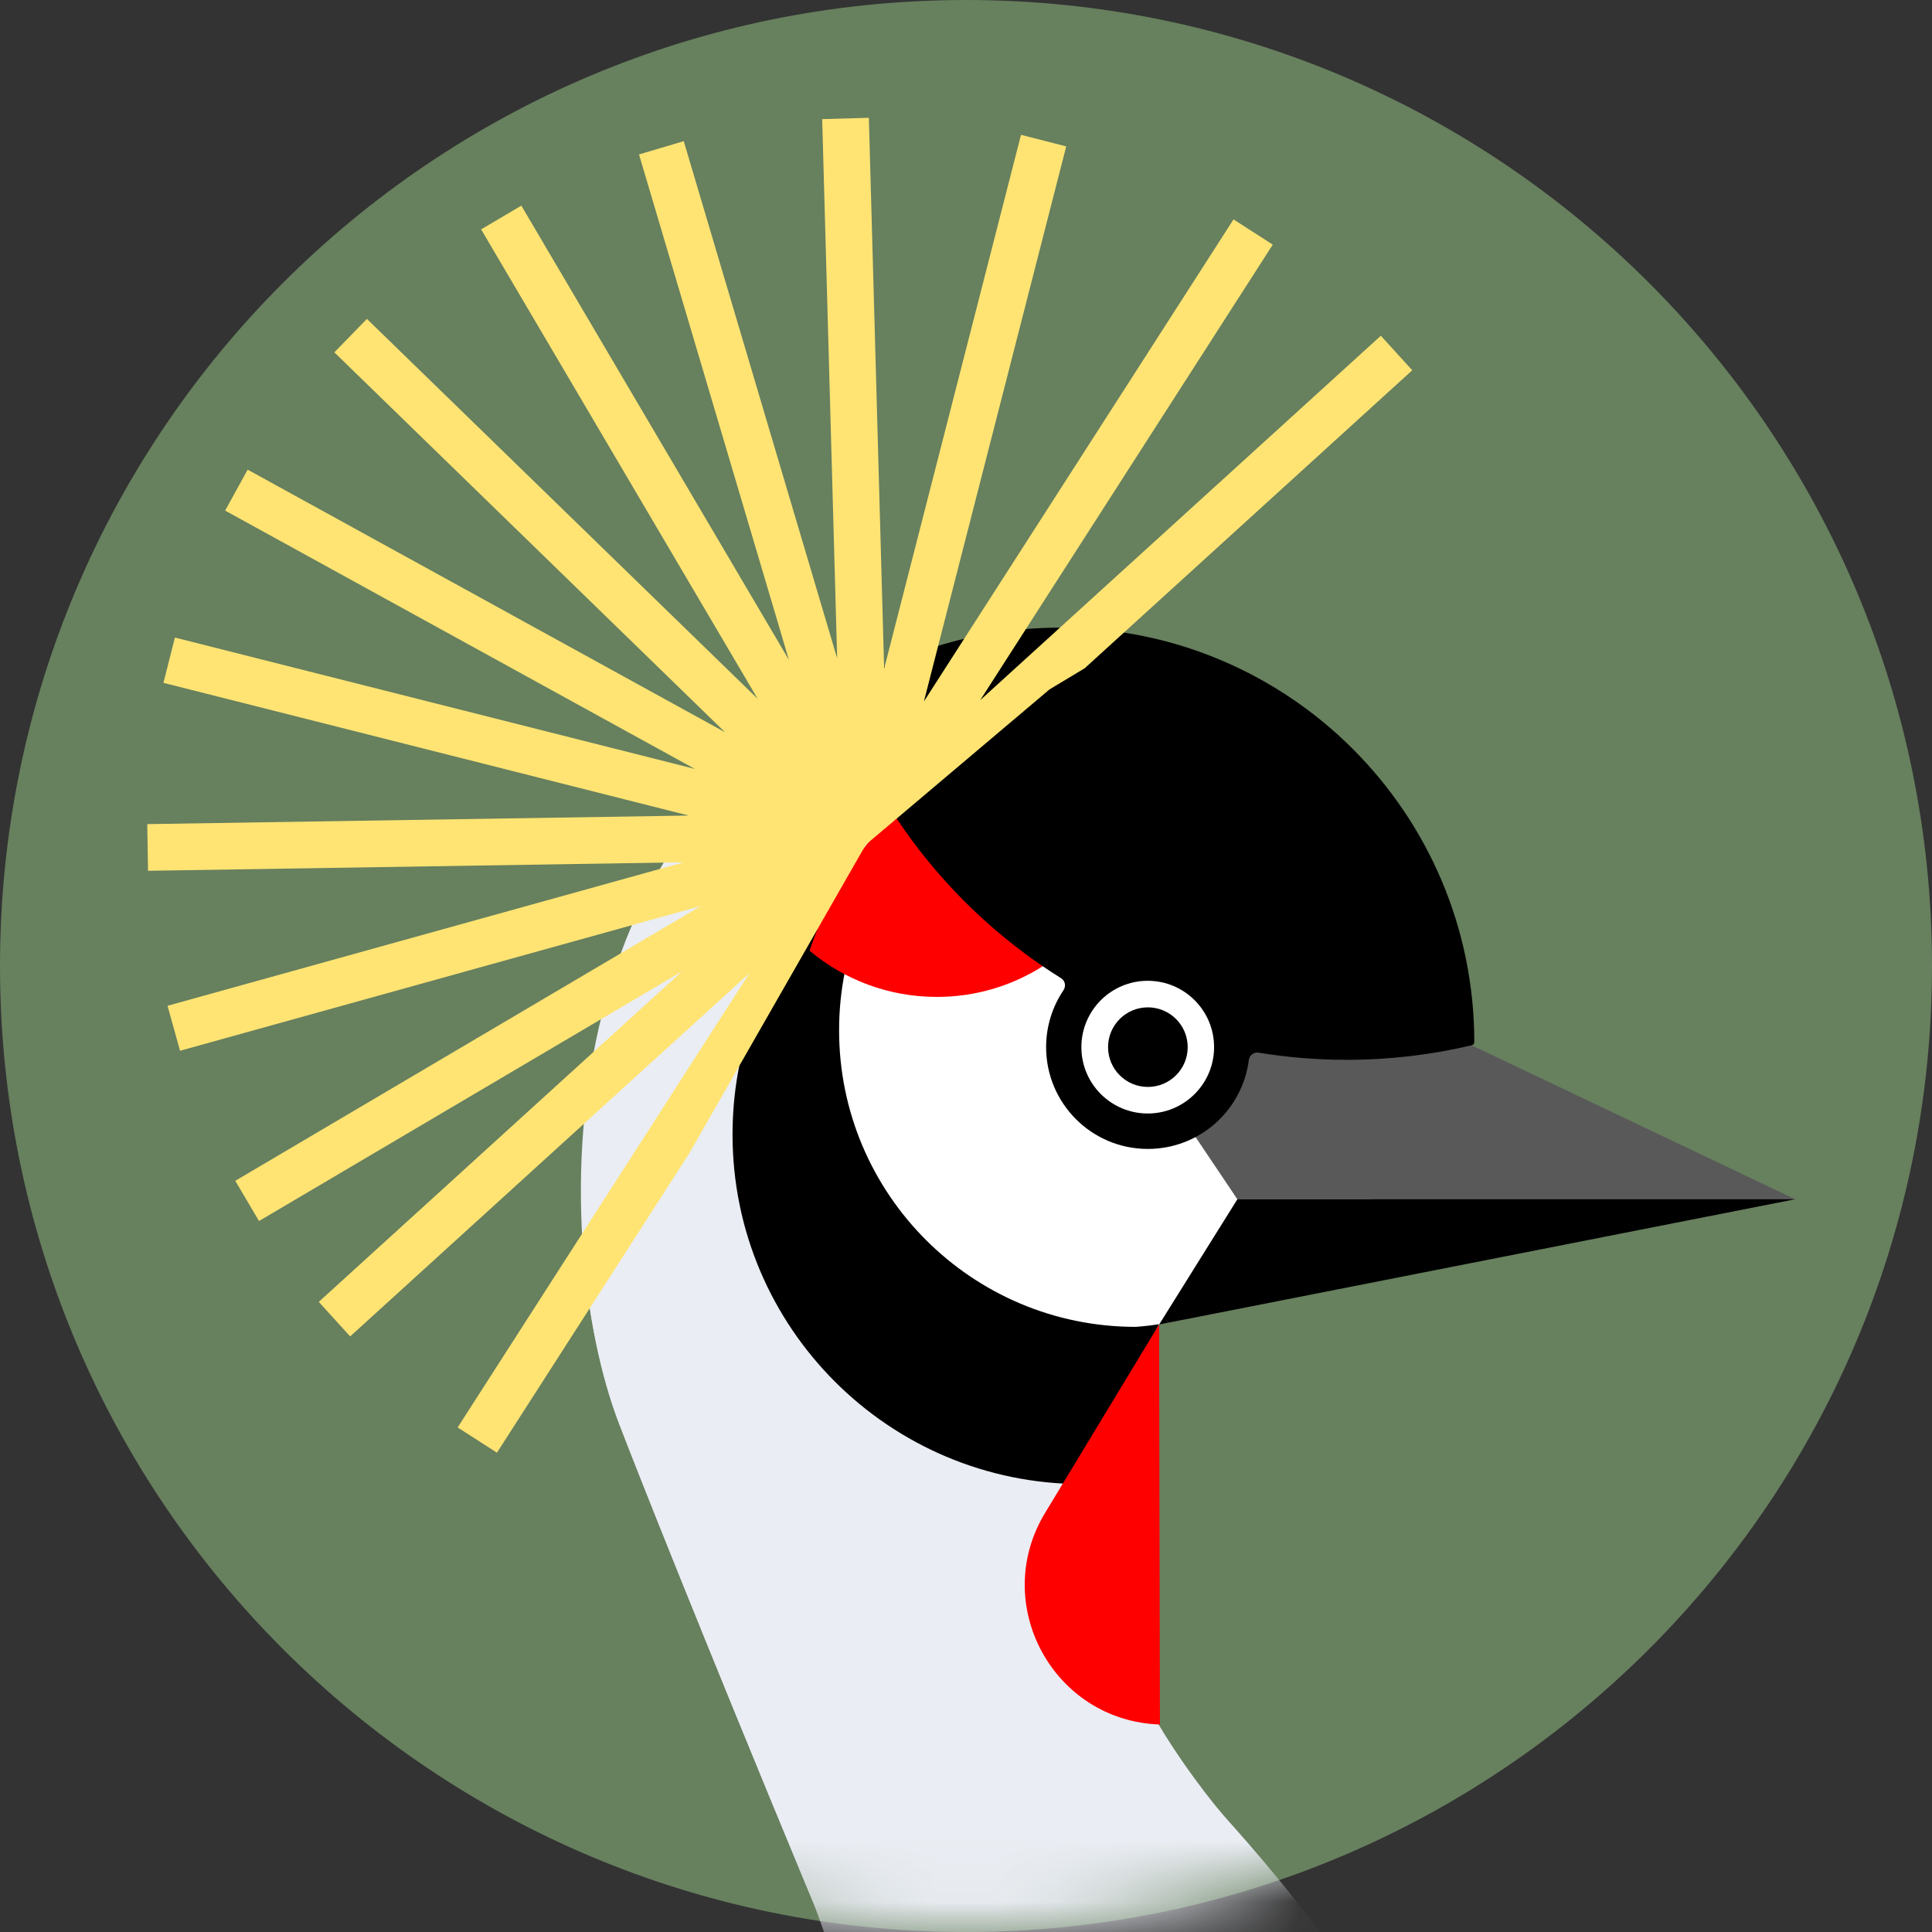 <?xml version="1.0" encoding="UTF-8"?> <svg xmlns="http://www.w3.org/2000/svg" width="32" height="32" viewBox="0 0 32 32" fill="none"><rect x="0" y="0" width="32" height="32" fill="#333333" stroke="none"/><g clip-path="url(#clip0_851_73)"><path d="M16 32C7.163 32 0 24.837 0 16C0 7.163 7.163 0 16 0C24.837 0 32 7.163 32 16C32 24.837 24.837 32 16 32Z" fill="#67805E"></path><mask id="mask0_851_73" style="mask-type:alpha" maskUnits="userSpaceOnUse" x="0" y="0" width="32" height="32"><path d="M16 32C7.163 32 0 24.837 0 16C0 7.163 7.163 0 16 0C24.837 0 32 7.163 32 16C32 24.837 24.837 32 16 32Z" fill="#67805E"></path></mask><g mask="url(#mask0_851_73)"><path fill-rule="evenodd" clip-rule="evenodd" d="M23.427 34.48C22.532 32.758 21.393 31.322 20.273 30.078C18.209 27.785 17.946 26.385 17.843 25.835L17.833 25.784C17.443 23.233 18.818 21.599 20.086 21.768L17.817 15.952C14.444 16.185 11.492 17.948 9.65 20.551C9.726 21.744 9.959 22.805 10.253 23.572C10.557 24.363 11.606 27.014 13.376 31.282C14.16 33.173 14.267 34.703 14.05 35.881C14.736 35.96 15.434 36 16.141 36C18.732 36 21.197 35.458 23.427 34.48Z" fill="#EAEDF3"></path><path d="M18.096 25.701C17.706 23.15 18.815 21.557 20.125 21.726L15.748 10.656C8.877 12.764 9.077 20.514 10.25 23.572C10.553 24.364 11.603 27.014 13.373 31.283C15.143 35.551 17.462 33.82 16.399 34.503C16.399 34.503 18.535 35.002 19.554 34.113C19.554 34.113 22.835 33.183 20.27 30.079C18.434 27.857 18.194 26.21 18.096 25.701Z" fill="#EAEDF3"></path><path fill-rule="evenodd" clip-rule="evenodd" d="M18.732 24.525C18.848 22.623 19.11 21.234 19.911 21.726L16.724 13.123C14.101 13.676 12.133 16.003 12.133 18.79C12.133 21.988 14.726 24.581 17.924 24.581C18.198 24.581 18.468 24.561 18.732 24.525Z" fill="black"></path><path d="M13.898 17.065C13.898 19.778 16.098 21.977 18.811 21.977C21.145 21.811 23.724 19.778 23.724 17.065C23.724 14.352 21.524 12.152 18.811 12.152C16.098 12.152 13.898 14.352 13.898 17.065Z" fill="white"></path><path fill-rule="evenodd" clip-rule="evenodd" d="M18.486 11.832C16.108 11.972 14.121 13.571 13.41 15.747C13.98 16.225 14.715 16.512 15.517 16.512C17.329 16.512 18.798 15.043 18.798 13.231C18.798 12.73 18.686 12.256 18.486 11.832Z" fill="#FF0000"></path><path d="M19.212 28.563L19.198 21.938L17.31 25.058C16.395 26.569 17.446 28.506 19.212 28.563Z" fill="#FF0000"></path><path d="M29.735 19.864L24.334 17.294L20.268 17.131L19.227 17.977L20.495 19.864H29.735Z" fill="#595959"></path><path d="M19.199 21.938L29.735 19.863H20.495L19.199 21.938Z" fill="black"></path><path fill-rule="evenodd" clip-rule="evenodd" d="M17.614 16.402C17.659 16.336 17.643 16.245 17.576 16.203C15.869 15.138 14.547 13.514 13.867 11.588C13.847 11.531 13.868 11.469 13.919 11.437C14.973 10.778 16.219 10.396 17.555 10.396C21.346 10.396 24.419 13.47 24.419 17.261C24.419 17.285 24.402 17.307 24.379 17.312C23.713 17.47 23.019 17.554 22.305 17.554C21.807 17.554 21.319 17.513 20.844 17.435C20.766 17.422 20.694 17.48 20.684 17.559C20.578 18.389 19.87 19.03 19.012 19.03C18.081 19.03 17.327 18.275 17.327 17.344C17.327 16.995 17.433 16.671 17.614 16.402Z" fill="black"></path><path d="M19.01 18.443C18.403 18.443 17.911 17.951 17.911 17.344C17.911 16.737 18.403 16.245 19.01 16.245C19.617 16.245 20.109 16.737 20.109 17.344C20.109 17.951 19.617 18.443 19.01 18.443Z" fill="white"></path><path d="M19.012 18.003C18.648 18.003 18.353 17.708 18.353 17.344C18.353 16.98 18.648 16.685 19.012 16.685C19.377 16.685 19.672 16.98 19.672 17.344C19.672 17.708 19.377 18.003 19.012 18.003Z" fill="black"></path><path fill-rule="evenodd" clip-rule="evenodd" d="M11.61 15.006L2.982 17.404L2.775 16.659L11.327 14.282L2.452 14.423L2.439 13.65L11.408 13.508L2.707 11.31L2.897 10.56L11.51 12.736L3.729 8.457L4.102 7.779L12.009 12.128L5.538 5.836L6.077 5.282L12.549 11.574L7.969 3.799L8.635 3.406L13.067 10.93L10.584 2.558L11.325 2.338L13.866 10.904L13.618 1.973L14.391 1.951L14.644 11.075L16.911 2.233L17.66 2.425L15.303 11.618L20.431 3.634L21.081 4.052L16.236 11.596L22.871 5.561L23.391 6.133L17.965 11.069L17.383 11.419L14.341 13.99L11.416 19.103L8.231 24.061L7.58 23.643L12.412 16.12L5.8 22.135L5.28 21.563L11.297 16.089L4.29 20.224L3.897 19.558L11.61 15.006Z" fill="#FFE473"></path></g></g><defs><clipPath id="clip0_851_73"><rect width="32" height="32" fill="white"></rect></clipPath></defs></svg> 